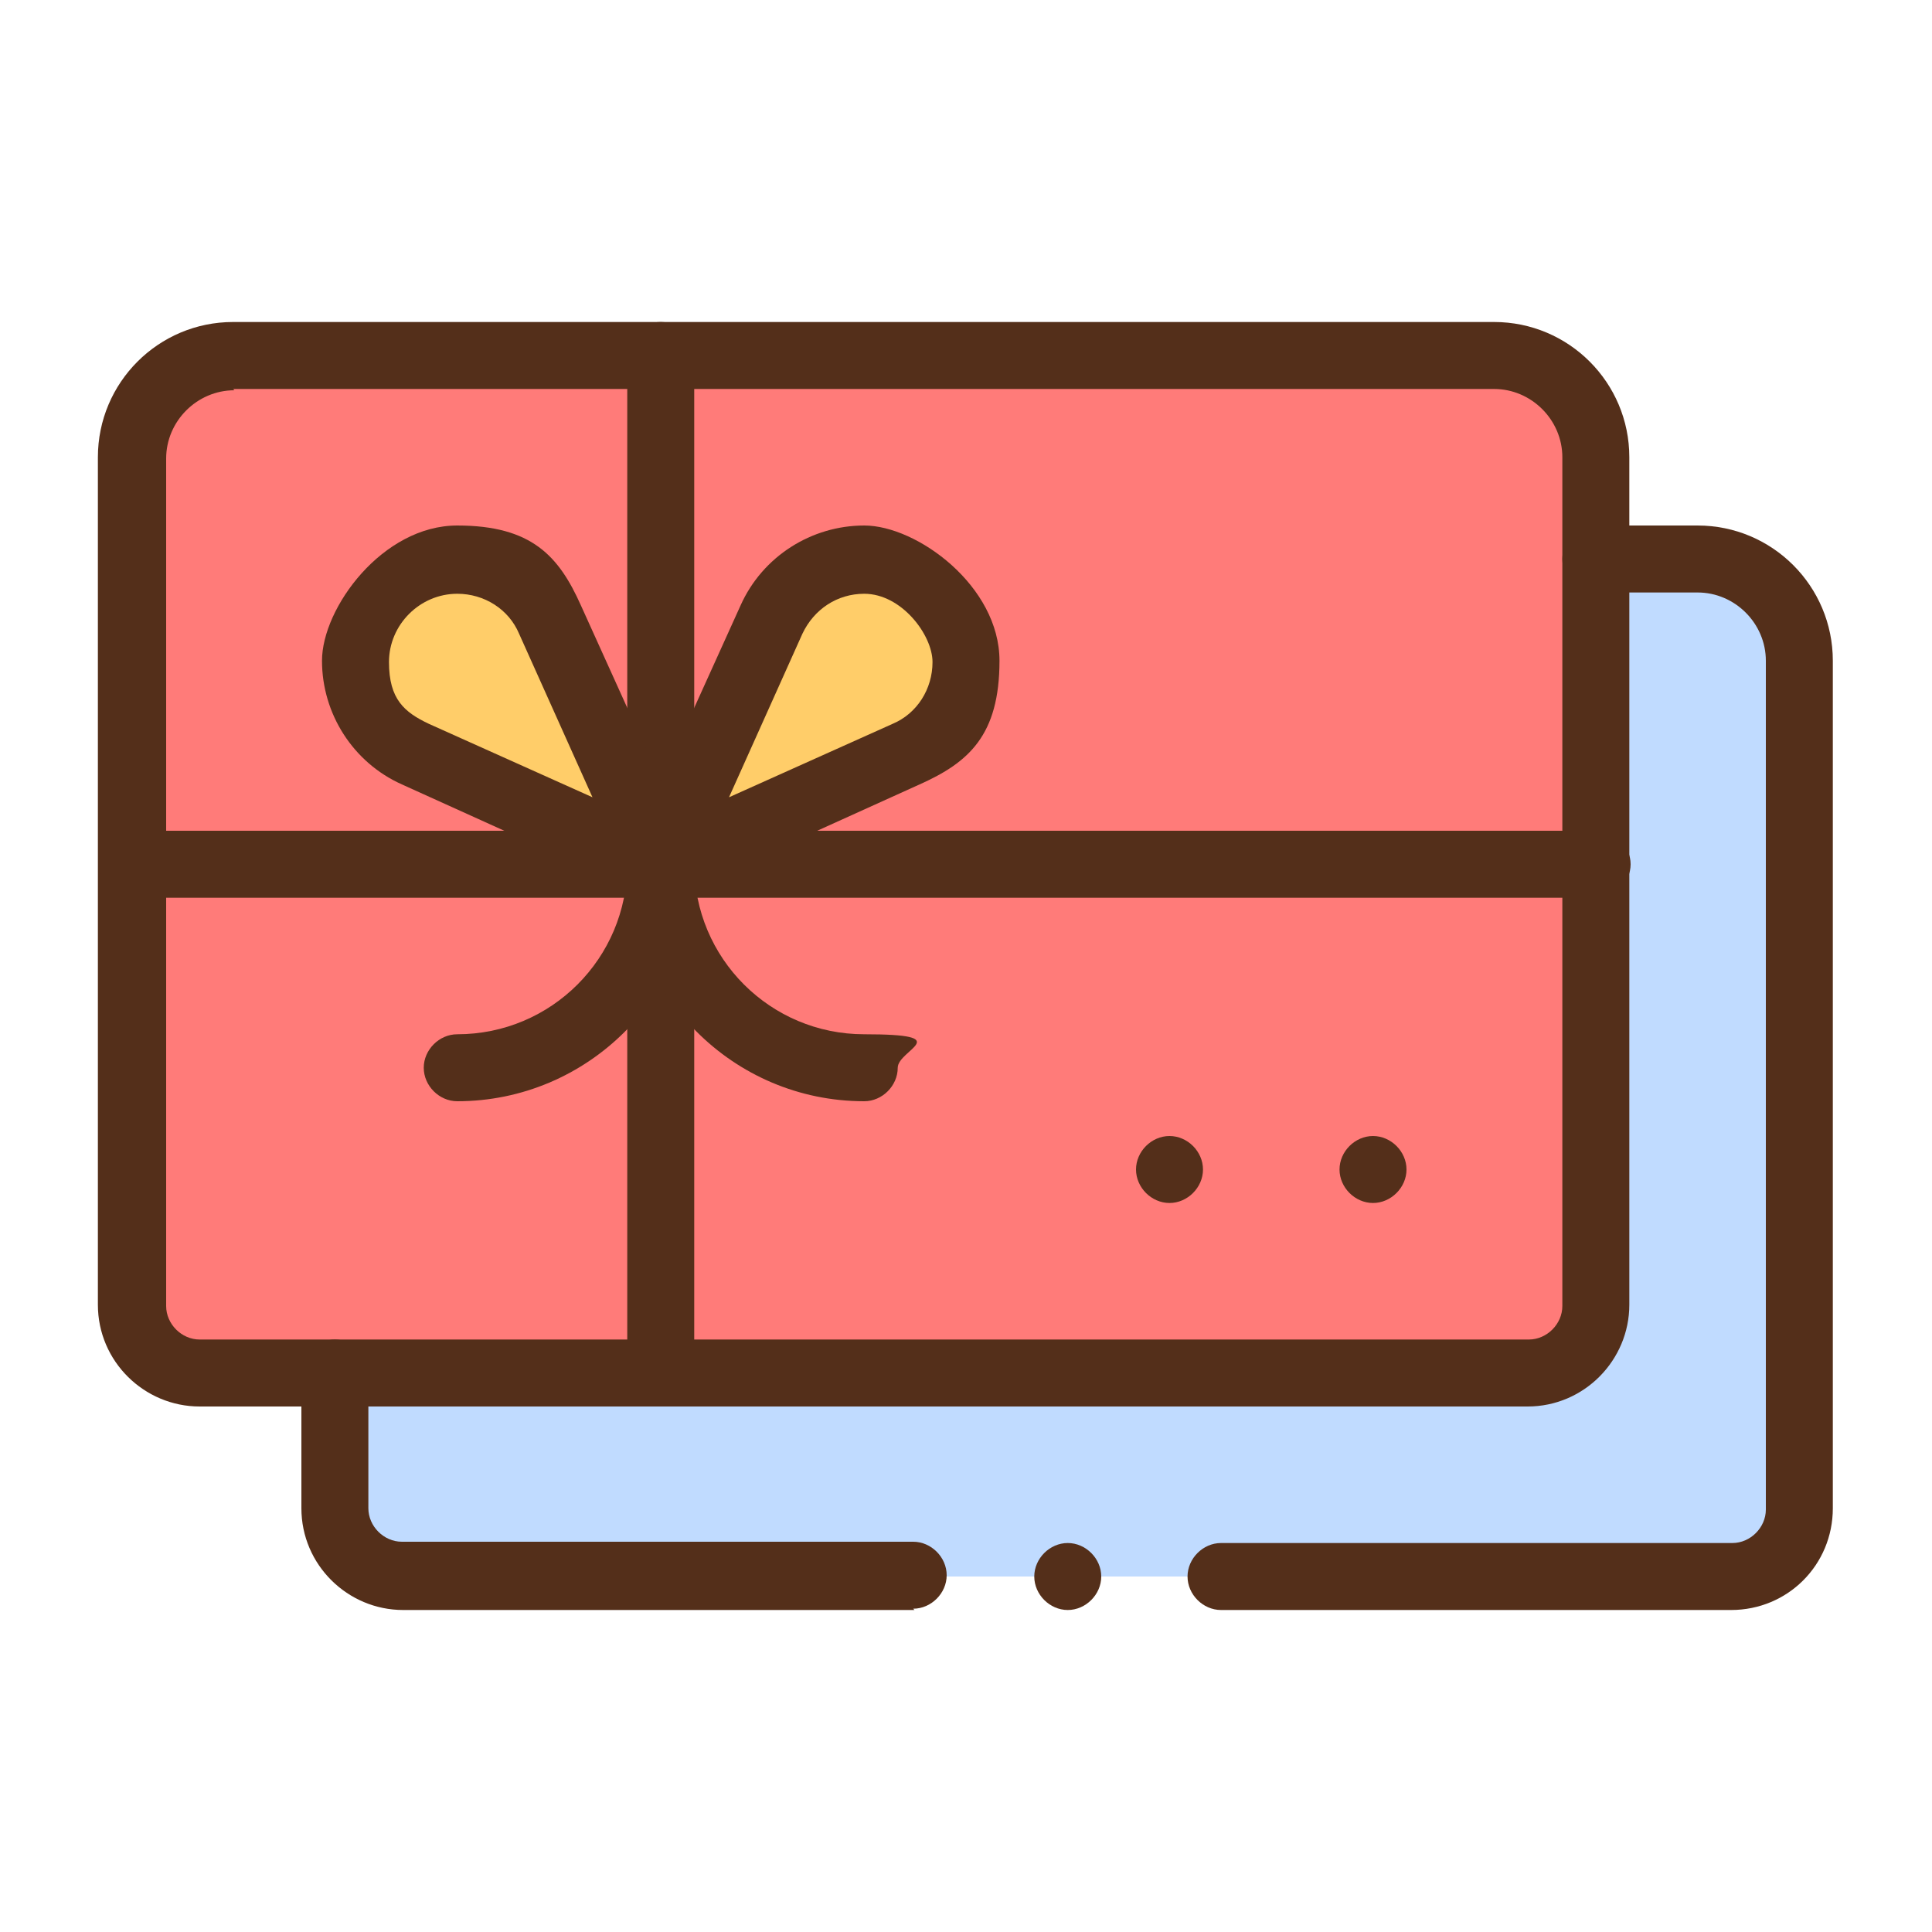 <?xml version="1.0" encoding="UTF-8"?>
<svg id="_圖層_1" xmlns="http://www.w3.org/2000/svg" version="1.1" viewBox="0 0 150 150">
  <!-- Generator: Adobe Illustrator 29.4.0, SVG Export Plug-In . SVG Version: 2.1.0 Build 152)  -->
  <defs>
    <style>
      .st0 {
        fill: #c0dbff;
      }

      .st1 {
        fill: #542f1a;
      }

      .st2 {
        fill: #ff7b79;
      }

      .st3 {
        fill: #ffcd69;
      }
    </style>
  </defs>
  <g id="path5091">
    <path class="st0" d="M131.8,43.4H31.3c-2.9,0-5.3,2.4-5.3,5.3v68.4c0,2.9,2.4,5.3,5.3,5.3h103.2c2.9,0,5.3-2.4,5.3-5.3V51.3c0-4.4-3.5-7.9-7.9-7.9"/>
  </g>
  <g id="path5095">
    <path class="st2" d="M116,27.6H18.2c-4.4,0-7.9,3.5-7.9,7.9v65.8c0,2.9,2.4,5.3,5.3,5.3h103.2c2.9,0,5.3-2.4,5.3-5.3V35.5c0-4.4-3.5-7.9-7.9-7.9"/>
  </g>
  <g id="path5099">
    <path class="st3" d="M75,51.3c0,3.2-1.9,6-4.7,7.2l-19,8.6,8.6-19c1.2-2.7,4-4.7,7.2-4.7s7.9,3.5,7.9,7.9"/>
  </g>
  <g id="path5103">
    <path class="st3" d="M42.7,48.1l8.6,19-19-8.6c-2.7-1.2-4.7-4-4.7-7.2s3.5-7.9,7.9-7.9,6,1.9,7.2,4.7"/>
  </g>
  <g id="path5107">
    <path class="st1" d="M106.6,88.2c1.4,0,2.6,1.2,2.6,2.6s-1.2,2.6-2.6,2.6-2.6-1.2-2.6-2.6,1.2-2.6,2.6-2.6"/>
  </g>
  <g id="path5111">
    <path class="st1" d="M90.8,88.2c1.4,0,2.6,1.2,2.6,2.6s-1.2,2.6-2.6,2.6-2.6-1.2-2.6-2.6,1.2-2.6,2.6-2.6"/>
  </g>
  <g id="path5115">
    <path class="st1" d="M118.7,109.2H15.5c-4.3,0-7.9-3.5-7.9-7.9V35.5c0-5.8,4.7-10.5,10.5-10.5h97.9c5.8,0,10.5,4.7,10.5,10.5v65.8c0,4.3-3.5,7.9-7.9,7.9h0ZM18.2,30.3c-2.9,0-5.3,2.4-5.3,5.3v65.8c0,1.4,1.2,2.6,2.6,2.6h103.2c1.4,0,2.6-1.2,2.6-2.6V35.5c0-2.9-2.4-5.3-5.3-5.3,0,0-97.9,0-97.9,0Z"/>
  </g>
  <g id="path5119">
    <path class="st1" d="M51.3,109.2c-1.4,0-2.6-1.2-2.6-2.6V27.6c0-1.5,1.2-2.6,2.6-2.6s2.6,1.2,2.6,2.6v78.9c0,1.5-1.2,2.6-2.6,2.6Z"/>
  </g>
  <g id="path5123">
    <path class="st1" d="M123.9,69.7H10.3c-1.5,0-2.6-1.2-2.6-2.6s1.2-2.6,2.6-2.6h113.7c1.4,0,2.6,1.2,2.6,2.6s-1.2,2.6-2.6,2.6h0Z"/>
  </g>
  <g id="path5127">
    <path class="st1" d="M51.3,69.7c-.4,0-.7,0-1.1-.2l-19-8.6c-3.8-1.7-6.2-5.5-6.2-9.6s4.7-10.5,10.5-10.5,7.9,2.4,9.6,6.2l8.6,19c.4,1,.2,2.2-.5,2.9-.5.5-1.2.8-1.9.8h0ZM35.5,46.1c-2.9,0-5.3,2.4-5.3,5.3s1.2,3.9,3.1,4.8l12.7,5.7-5.7-12.7c-.8-1.9-2.7-3.1-4.8-3.1Z"/>
  </g>
  <g id="path5131">
    <path class="st1" d="M51.3,69.7c-.7,0-1.4-.3-1.9-.8-.8-.8-1-1.9-.5-2.9l8.6-19c1.7-3.8,5.5-6.2,9.6-6.2s10.5,4.7,10.5,10.5-2.4,7.9-6.2,9.6l-19,8.6c-.3.2-.7.2-1.1.2h0ZM67.1,46.1c-2.1,0-3.9,1.2-4.8,3.1l-5.7,12.7,12.7-5.7c1.9-.8,3.1-2.7,3.1-4.8s-2.4-5.3-5.3-5.3Z"/>
  </g>
  <g id="path5135">
    <path class="st1" d="M35.5,85.5c-1.4,0-2.6-1.2-2.6-2.6s1.2-2.6,2.6-2.6c7.3,0,13.2-5.9,13.2-13.2s1.2-2.6,2.6-2.6,2.6,1.2,2.6,2.6c0,10.2-8.3,18.4-18.4,18.4Z"/>
  </g>
  <g id="path5139">
    <path class="st1" d="M67.1,85.5c-10.2,0-18.4-8.3-18.4-18.4s1.2-2.6,2.6-2.6,2.6,1.2,2.6,2.6c0,7.3,5.9,13.2,13.2,13.2s2.6,1.2,2.6,2.6-1.2,2.6-2.6,2.6Z"/>
  </g>
  <g id="path5143">
    <path class="st1" d="M85.5,122.4c0,1.4-1.2,2.6-2.6,2.6s-2.6-1.2-2.6-2.6,1.2-2.6,2.6-2.6,2.6,1.2,2.6,2.6"/>
  </g>
  <g id="path5147">
    <path class="st1" d="M134.5,125h-39.7c-1.4,0-2.6-1.2-2.6-2.6s1.2-2.6,2.6-2.6h39.7c1.4,0,2.6-1.2,2.6-2.6V51.3c0-2.9-2.4-5.3-5.3-5.3h-7.9c-1.4,0-2.6-1.2-2.6-2.6s1.2-2.6,2.6-2.6h7.9c5.8,0,10.5,4.7,10.5,10.5v65.8c0,4.4-3.5,7.9-7.9,7.9h0Z"/>
  </g>
  <g id="path5151">
    <path class="st1" d="M71,125H31.3c-4.3,0-7.9-3.5-7.9-7.9v-10.5c0-1.4,1.2-2.6,2.6-2.6s2.6,1.2,2.6,2.6v10.5c0,1.4,1.2,2.6,2.6,2.6h39.7c1.4,0,2.6,1.2,2.6,2.6s-1.2,2.6-2.6,2.6h0Z"/>
  </g>
</svg>